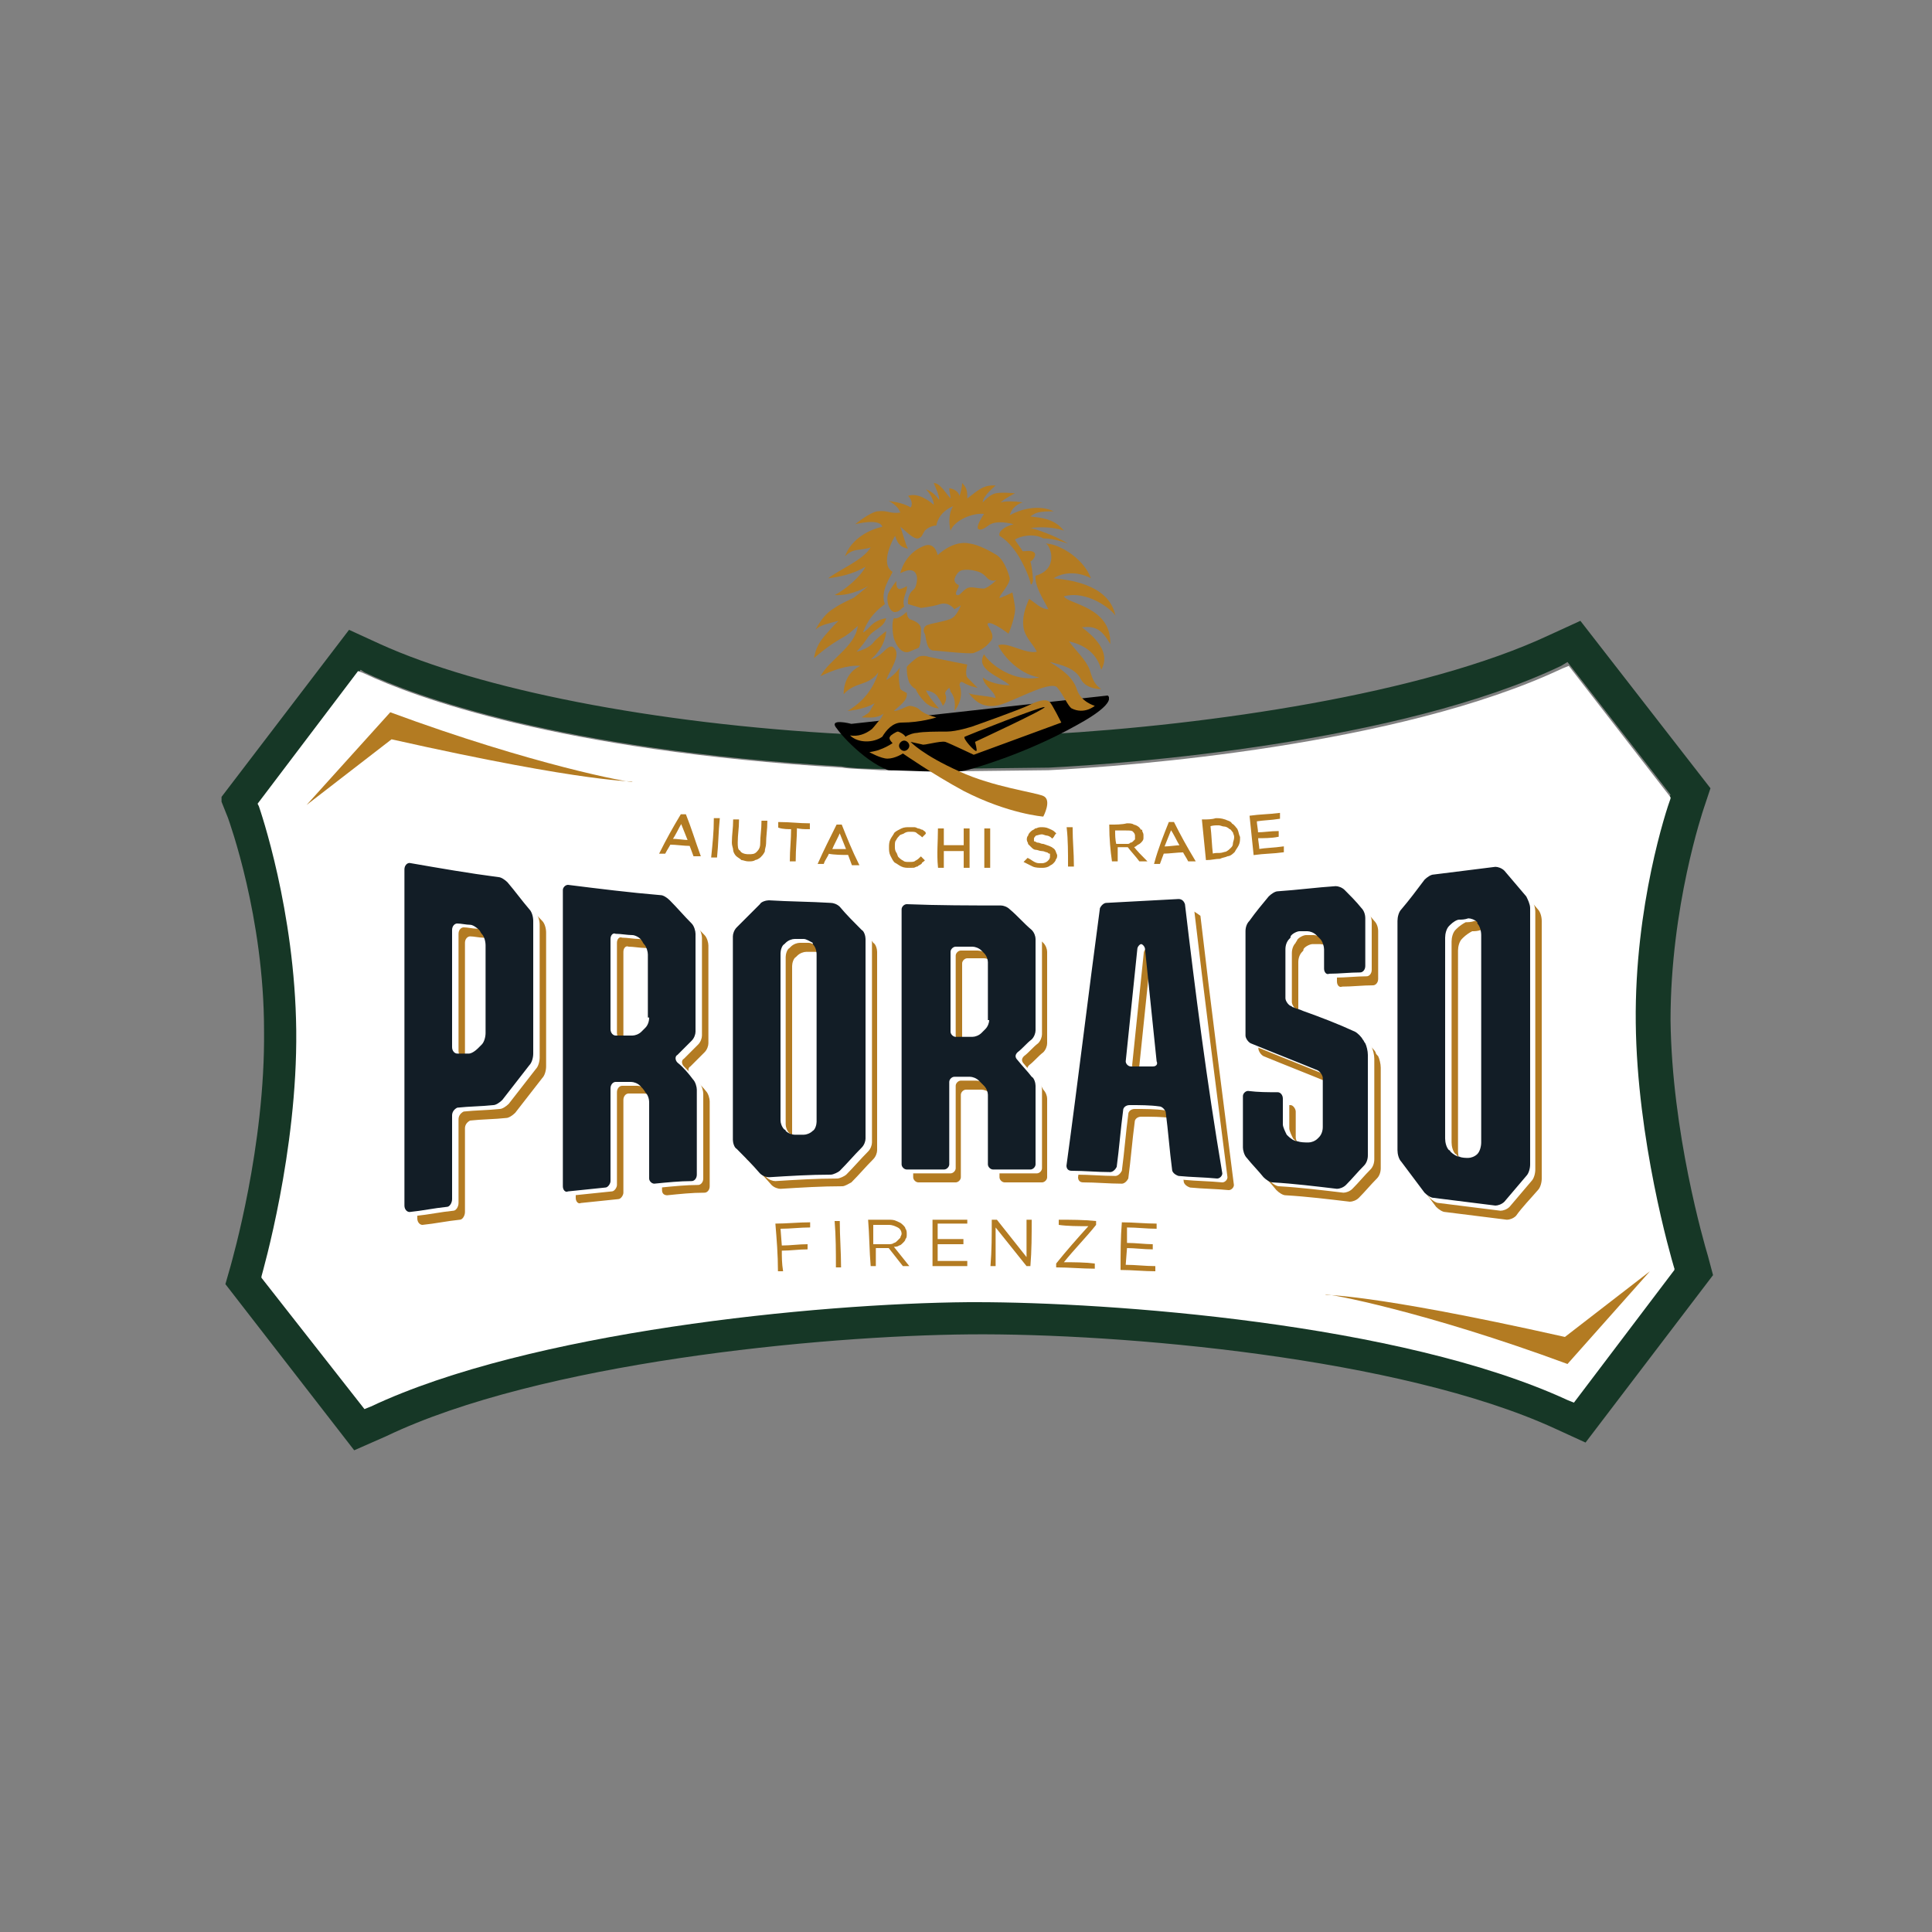 <?xml version="1.0" encoding="utf-8"?>
<!-- Generator: Adobe Illustrator 21.0.0, SVG Export Plug-In . SVG Version: 6.00 Build 0)  -->
<svg version="1.1" id="Livello_1" xmlns="http://www.w3.org/2000/svg" xmlns:xlink="http://www.w3.org/1999/xlink" x="0px" y="0px"
	 viewBox="0 0 150 150" style="enable-background:new 0 0 150 150;" xml:space="preserve">
<rect x="0" y="0" width="150" height="150" fill="#808080" stroke="none"/>
<style type="text/css">
	.st0{clip-path:url(#SVGID_2_);fill:#163726;}
	.st1{clip-path:url(#SVGID_4_);}
	.st2{fill:#FFFFFF;}
	.st3{fill:#B37B22;}
	.st4{fill:#121D26;}
	.st5{fill:none;stroke:#B37B22;stroke-width:0.156;stroke-miterlimit:10;}
</style>
<g>
	<g>
		<defs>
			<rect id="SVGID_1_" x="17.2" y="48.2" width="115.8" height="64.4"/>
		</defs>
		<clipPath id="SVGID_2_">
			<use xlink:href="#SVGID_1_"  style="overflow:visible;"/>
		</clipPath>
		<path class="st0" d="M27.5,112.6L17.5,99.7l0.4-1.4c0.1-0.4,2.7-9.3,2.6-18.3c0-8.8-2.7-16.2-2.8-16.5l-0.6-1.5l10-13.1l2.4,1.1
			c7.7,3.5,21.2,6.2,36.2,7l0.7,0l0,0c1.5,0.1,5.6,0.1,6.4,0.1l8.6-0.1c12.4-0.7,29.1-3.1,38.9-7.7l2.4-1.1l10.1,13l-0.5,1.5
			c-0.1,0.3-2.6,7.7-2.6,16.5c0.1,8.7,2.6,17.3,2.9,18.3L133,99l-9.9,13l-2.4-1.1c-12-5.5-33.7-7.4-45.4-7.3
			c-11.7,0.1-33.4,2.2-45.3,7.9L27.5,112.6z M20.3,99.2l8,10.2l0.5-0.3c12.3-5.8,34.5-8.1,46.4-8.1c0.2,0,0.4,0,0.6,0
			c12.1,0,33.7,2,45.9,7.6l0.5,0.2l7.8-10.3l-0.1-0.2c-0.3-1-2.9-9.9-3-19c-0.1-9.1,2.4-16.6,2.7-17.4l0.1-0.2l-8-10.3l-0.5,0.3
			c-12.6,6-33.7,7.6-39.8,7.9l-0.1,0l-8.6,0.1c-0.5,0-2.3,0-4,0c-1.9,0-2.9-0.1-3.4-0.2c-22-1.3-33.2-5.5-37-7.3L28,52l-7.9,10.4
			l0.1,0.2c0.1,0.3,2.9,8.1,2.9,17.4c0.1,9.2-2.4,18.1-2.7,19.1L20.3,99.2z"/>
	</g>
	<g>
		<defs>
			<rect id="SVGID_3_" x="64.8" y="54" width="21.3" height="6.2"/>
		</defs>
		<clipPath id="SVGID_4_">
			<use xlink:href="#SVGID_3_"  style="overflow:visible;"/>
		</clipPath>
		<path class="st1" d="M66.1,56.2c0,0-1.9-0.5-1.1,0.4c0.4,0.6,2.7,3.1,4.7,3.4c3.2,0.5,5.7-0.3,5.7-0.3s4.1-1.1,8.2-3.4
			C86.9,54.5,86,54,86,54L66.1,56.2z"/>
	</g>
	<path class="st2" d="M20.3,99.2l0-0.1c0.1-0.4,2.8-9.7,2.7-19.1c-0.1-9.3-2.8-17.1-2.9-17.4L20,62.4l7.8-10.3l0.5,0.2
		c3.8,1.8,15.1,6,37.1,7.3c0.6,0.1,1.5,0.1,3,0.2c1.5,0,3.2,0.1,4,0.1c0.1,0,0.2,0,0.3,0l8.7-0.1c6.2-0.3,27.2-1.9,39.9-7.9l0.5-0.2
		l7.9,10.2l0,0.1c-0.3,0.8-2.8,8.3-2.7,17.4c0.1,9.1,2.7,18.1,3,19.1l0,0.1l-7.8,10.3l-0.5-0.2c-13-6-35.7-7.6-45.9-7.6
		c-0.2,0-0.4,0-0.6,0c-11.9,0.1-34.1,2.3-46.4,8.1l-0.5,0.2L20.3,99.2z"/>
	<path class="st3" d="M74.8,53c0.5,0.3,1.1,0.4,1.1,0.4s-0.5-0.5-0.8-0.8c-0.2-0.3,0-1,0-1s-2.5-0.5-3-0.6c-0.2-0.1-0.6-0.1-0.8,0
		c-0.2,0.1-0.9,0.7-0.9,0.8c0,0.2,0,0.7,0.2,1.2c0.1,0.2,0.3,0.4,0.5,0.5c0.1,0.3,0.4,0.7,0.7,1c0.5,0.5,1.1,0.5,1.1,0.5
		s-0.9-1-1-1.4c0.7,0.1,0.9,0.5,0.9,0.5c0.3,0.4,0.4,0.7,0.4,0.7s0.4-0.4,0.2-0.9c-0.1-0.2,0.3-0.5,0.3-0.5c0,0,0.1,0.2,0.1,0.3
		c0.5,0.6,0.3,1.5,0.3,1.5s0.8-0.9,0.4-2C74.5,53.2,74.5,52.8,74.8,53"/>
	<path class="st3" d="M69,46c-0.3,0.6,0.1,1.7,0.6,1.5c0.2,0,0.4-0.3,0.6-0.4c-0.2-0.7,0.3-1.2,0.2-1.6c0,0-0.1,0.1-0.4,0.2
		c-0.5,0.2-0.4-0.6-0.4-0.6S69.2,45.6,69,46"/>
	<path class="st3" d="M70.6,50.6c0.2-0.1,0.5-0.2,0.7-0.3c0.2-0.1,0.2-1.1,0.2-1.3c0-0.2,0.1-0.6-0.8-0.9c-0.3-0.1-0.3-0.6-0.3-0.6
		s-0.6,0.6-1,0.5c-0.2,0.3-0.1,1.5,0.1,1.8C69.6,50.1,70,50.8,70.6,50.6"/>
	<path class="st3" d="M78.3,49.2c0,0,0.6-1.4,0.5-2.1c-0.1-0.7-0.2-1.1-0.2-1.1s-1,0.5-1,0.4c0-0.2,0.8-1,0.8-1.5c0,0-0.3-1.3-1-1.8
		c-0.5-0.3-1.4-0.8-2.1-0.9c-1.3-0.3-2.5,0.9-2.5,0.9s-0.2-1.1-1.1-0.7c-1.5,0.6-1.8,2.1-1.8,2.1s0.2-0.1,0.5-0.2
		c0.8-0.2,0.8,0.6,0.8,0.6s0,0.7-0.3,0.9c-0.5,0.4-0.4,1.1-0.4,1.1l1,0.3c0,0,0.9-0.1,1.5-0.3c0.7-0.2,1.1,0.4,1.1,0.4l0.5-0.3
		c0,0-0.3,0.8-0.7,1c-0.3,0.2-1.6,0.4-1.8,0.5c-0.5,0.1-0.4,0.6-0.3,0.7c0.1,0.2,0.1,1.2,0.6,1.3c0.2,0,2.8,0.3,3.2,0.2
		c0.5-0.2,0.9-0.4,1.3-0.9c0.5-0.5-0.4-1.3-0.2-1.4C77,48.2,78.3,49.2,78.3,49.2 M76.4,45.7c-0.4,0-0.7-0.1-1-0.1
		c-0.6,0-0.8,0.7-1.1,0.6c-0.3-0.1,0.3-0.7,0.1-0.8c-0.3-0.1-0.3-0.4-0.3-0.4s0.1-0.5,0.5-0.7c0.3-0.1,0.8-0.1,1.4,0.1
		c0.5,0.2,0.6,0.5,0.8,0.6c0.4,0.2,0.6,0,0.6,0S76.8,45.6,76.4,45.7"/>
	<path class="st3" d="M81.8,44.9c1.1-0.7,2.4-0.3,2.9,0c-0.4-1.1-1.5-2-2.4-2.4c-0.6-0.3-1.1-0.3-1.1-0.3c0.4,0.2,1,2-0.8,2.5
		c-0.1,0.8,0.7,2,1,2.6c-0.6,0-1-0.5-1.5-0.8c-0.3,0.7-0.6,1.5-0.4,2.4c0.2,0.7,0.7,1.1,1,1.7c-0.9,0.2-2.3-0.8-3-0.5
		c0.2,0.5,1.4,2.2,3.2,2.5c-2,0.4-3.8-1-4.3-1.8c-0.7,1.2,1.2,1.7,2,2.4c-0.7,0-1.6-0.2-2.1-0.6c0.1,0.7,0.9,1,1,1.6
		c-0.7-0.2-1.8-0.2-2.1-0.4c0.6,0.8,1.2,1.1,2.1,1c1-0.1,4.3-2.1,4.8-1.4c0.5,0.6,0.8,1.4,1.1,1.6c1,0.5,1.8-0.2,1.8-0.2
		s-1.1-0.3-1.4-1.3c-0.3-0.9-1.1-1.5-2.1-2.1c0.9,0.2,2,0.5,2.4,1.3c0.3,0.6,1,0.8,1.6,0.8c-0.6-0.4-0.7-0.9-0.9-1.5
		c-0.3-0.8-1.1-1.5-1.6-2.2c0.9,0.2,2.1,0.7,2.5,2.2c0.8-1.4-0.6-2.6-1.5-3.3c1-0.1,1.5,0.1,2.2,1.3c0.1-2.9-3.3-3.1-3.6-3.7
		c1.8-0.5,3.7,1,4,1.5C86.1,45.3,82.8,45,81.8,44.9"/>
	<path class="st3" d="M73.4,57.6c0.3,0.1,2.2,1,2.2,1l6.8-2.5c0,0-0.7-1.4-0.9-1.6c-0.2-0.2-0.7-0.2-1.5,0.2
		c-0.8,0.4-4.5,1.7-4.5,1.7s-1.2,0.4-2,0.4c-0.8,0-1.8,0-2.3,0.1c-0.2,0-0.6,0.1-0.9,0.3c-0.1-0.2-0.5-0.4-0.6-0.4
		c-0.1,0-0.6,0.3-0.6,0.4c-0.1,0.1,0,0.3,0.2,0.5c-0.3,0.2-0.7,0.4-1,0.5c-0.2,0.1-0.8,0.2-0.8,0.2s0.9,0.5,1.4,0.5
		c0.6,0,1.2-0.4,1.2-0.4s2.3,1.6,4.7,2.9c3.5,1.8,6.2,2,6.2,2s0.7-1.3,0-1.6c-0.7-0.3-3.9-0.7-6.5-1.9c-2.9-1.3-3.8-2.3-3.8-2.3
		l0.9,0.2C71.7,57.9,73,57.5,73.4,57.6 M74.9,57.2c0.2-0.1,6-2.4,6.2-2.3c0.2,0.1-5.4,2.7-5.4,2.7s0.2,0.7,0.1,0.7
		C75.7,58.4,74.7,57.3,74.9,57.2 M70.2,58.3c-0.2,0-0.4-0.2-0.4-0.4c0-0.2,0.2-0.4,0.4-0.4c0.2,0,0.4,0.2,0.4,0.4
		C70.6,58.1,70.4,58.3,70.2,58.3"/>
	<path class="st3" d="M70,56.1c1.5,0,2.7-0.4,2.7-0.4s-0.9-0.2-1.3-0.6c-0.2-0.2-0.6-0.3-0.8-0.3c-0.4,0.1-0.8,0.4-1.2,0.4
		c0.4-0.4,1.1-0.8,1-1.4c-0.2-0.1-0.4-0.2-0.5-0.3h0c-0.1-0.4-0.2-1.3,0-1.7c-0.3,0.4-0.7,0.8-1.1,1c0.2-0.6,1.1-1.8,0.7-2.4
		c-0.5-0.7-0.9,0.6-1.9,0.8c1.2-1,1.2-2.2,1.2-2.2s-0.8,0.6-1,0.9c-0.4,0.5-1.3,0.7-1.3,0.7s0.4-0.4,0.8-1c0.5-0.8,1.3-0.8,1.5-1.6
		c-1.2,0.2-1.3,0.9-1.8,1.1c0.5-1.3,1.2-1.8,1.7-2.2c-0.4-1,0.5-2.2,0.6-2.5c-1-0.6,0-2.5,0.2-2.8c0.2,0.7,0.5,0.9,1,1
		c-0.2-0.3-0.5-1.5-0.6-1.7c0.3,0.2,1,1,1.4,0.9c0.3-0.1,0.3-0.3,0.5-0.6c0.4-0.4,0.9-0.4,0.9-0.4s0.1-1,1.3-1.5
		c-0.4,0.6-0.3,1.5-0.2,1.9c0.3-0.8,1.7-1.4,2.6-1.3c-0.2,0.3-0.7,1.1-0.4,1.2c0.3,0.1,0.7-0.3,0.9-0.4c0.4-0.2,1-0.2,1.8,0
		c-0.8,0.2-1.2,0.6-1.1,0.9c0.5,0.3,1,0.8,1.5,1.6c0.3,0.5,0.7,1.3,0.9,2c0,0.2,0.1,0.3,0.2-0.1c0-0.4-0.1-1.2-0.2-1.5
		c0.2-0.1,0.5-0.5,0.3-0.7c-0.2-0.2-0.7-0.1-0.9-0.1c-0.1-0.2-0.5-0.7-0.6-0.9c0.4-0.3,1.5-0.5,2.2-0.1c0.8,0,1.6,0.3,1.9,0.4
		C82,41.6,80.2,41,80,41c0.7-0.1,1.8-0.1,2.6,0.2c-0.8-1-1.9-1-2.6-1.1c0.4-0.3,0.6-0.4,1.8-0.4c-0.8-0.4-2.1-0.4-3.4,0.3
		c0.1-0.4,0.4-0.8,1-1c-0.7-0.1-1.3-0.1-1.7,0c0.3-0.3,1.1-0.7,1.1-0.7s-1-0.1-1.5,0c-0.4,0.1-0.7,0.4-1,0.7c0-0.5,1-1.3,1-1.3
		c-1-0.1-1.5,0.5-2.2,1c0-0.5,0-0.8-0.4-1.2c0,0.3-0.1,0.7-0.2,1c-0.1-0.3-0.3-0.5-0.8-0.6c0,0.3,0.1,0.5,0.1,0.8
		c-0.3-0.3-0.8-1.2-1.3-1.2c0.1,0.3,0.5,1.1,0.4,1.3c-0.2-0.3-0.6-0.7-1-0.8c0.3,0.3,0.6,0.8,0.6,1.2c-0.2-0.2-1.2-1-2-0.7
		c0.4,0.4,0.3,0.8,0.2,0.9C70.1,39,69,38.9,69,38.9s0.7,0.3,0.9,0.9c-0.9,0.1-0.9-0.2-1.8-0.1c-0.6,0.1-1.7,1-1.7,1s1.9-0.5,2.1,0.2
		c0,0-2.2,0.4-2.9,2.3c0.7-0.7,1.1-0.4,2-0.7c-0.6,1-2.4,1.7-3.3,2.4c0.8-0.1,1.9-0.3,2.9-0.9c-0.4,0.8-1.6,1.8-2.4,2.2
		c1.3,0.1,2.6-0.7,2.6-0.7s-0.7,0.6-1.1,0.9c-0.2,0.1-1.1,0.5-1.5,0.8c-0.7,0.4-1.1,1-1.5,1.7c0.4-0.4,1.1-0.5,1.8-0.7
		c-0.1,0.1-0.2,0.2-0.3,0.3c-0.8,0.9-1.4,1.4-1.6,2.6c0.8-0.7,1.5-1.2,2.4-1.7c0.6-0.4,0.5-0.4,1-0.8c-0.2,1.6-2.2,2.6-2.9,3.9
		c0.8-0.4,2.1-0.9,3.1-0.8c-0.9,0.4-1.3,1.3-1.3,2.2c0.9-1,1.9-0.6,2.7-1.7c-0.4,1.3-1.2,2.3-2.4,3c0.9-0.1,1.6-0.3,2.1-0.6
		c-0.1,0.2-0.2,0.3-0.3,0.5c-0.1,0.2-0.2,0.3-0.4,0.4c-0.1,0.1-0.2,0.1-0.3,0.2c0.6,0,1.2,0.1,1.7-0.3c-0.1,0.2-0.2,0.4-0.3,0.5
		c-0.2,0.2-0.4,0.5-0.6,0.7c-0.5,0.4-1.1,0.6-1.7,0.5c0.6,0.6,1.8,0.6,2.5,0.1C68.8,56.7,69.3,56.1,70,56.1"/>
	<path class="st3" d="M23.8,62.5C23.8,62.5,23.9,62.5,23.8,62.5l6.6-5.1c15.6,3.5,18.8,3.2,18.7,3.3c-0.1,0.1-7.7-1.3-18.8-5.4
		L23.8,62.5z"/>
	<path class="st3" d="M40.4,69.5c-0.2-0.2-0.5-0.4-0.7-0.4c-2.3-0.3-4.6-0.7-6.9-1.1c-0.2,0-0.4,0.2-0.4,0.5v26.1
		c0,0.3,0.2,0.5,0.4,0.5c1-0.1,1.9-0.3,2.9-0.4c0.2,0,0.4-0.3,0.4-0.6v-6.5c0-0.3,0.2-0.5,0.4-0.6c0.9-0.1,1.9-0.1,2.8-0.2
		c0.2,0,0.5-0.2,0.7-0.4c0.7-0.9,1.4-1.8,2.1-2.7c0.2-0.2,0.3-0.6,0.3-0.9V72.4c0-0.3-0.1-0.7-0.3-0.9
		C41.5,70.9,40.9,70.2,40.4,69.5 M38.7,81.2c0,0.3-0.1,0.7-0.3,0.9c-0.1,0.1-0.2,0.2-0.3,0.3c-0.2,0.2-0.5,0.4-0.7,0.4
		c-0.3,0-0.6,0-0.9,0c-0.2,0-0.4-0.2-0.4-0.5v-9.1c0-0.3,0.2-0.5,0.4-0.5c0.3,0,0.7,0.1,1,0.1c0.2,0,0.5,0.2,0.7,0.4
		c0.1,0.1,0.1,0.2,0.2,0.3c0.2,0.2,0.3,0.6,0.3,0.9V81.2z M79.9,83.3c-0.2-0.2-0.2-0.4,0-0.6c0.4-0.3,0.7-0.7,1.1-1
		c0.2-0.2,0.3-0.5,0.3-0.7v-7.1c0-0.2-0.1-0.5-0.3-0.7c-0.6-0.5-1.1-1.1-1.7-1.6c-0.2-0.2-0.5-0.3-0.7-0.3c-2.4,0-4.8,0-7.3-0.1
		c-0.2,0-0.4,0.2-0.4,0.4v19.8c0,0.2,0.2,0.4,0.4,0.4c1,0,1.9,0,2.9,0c0.2,0,0.4-0.2,0.4-0.4V85c0-0.2,0.2-0.4,0.4-0.4h1.2
		c0.2,0,0.5,0.1,0.7,0.3c0.1,0.1,0.3,0.3,0.4,0.4c0.2,0.2,0.3,0.5,0.3,0.7v5.4c0,0.2,0.2,0.4,0.4,0.4c1,0,2,0,2.9,0
		c0.2,0,0.4-0.2,0.4-0.4v-6.1c0-0.2-0.1-0.5-0.3-0.7C80.8,84.2,80.4,83.7,79.9,83.3 M77.7,80.1c0,0.2-0.1,0.5-0.3,0.7
		c-0.1,0.1-0.2,0.2-0.3,0.3c-0.2,0.2-0.5,0.3-0.7,0.3h-1.3c-0.2,0-0.4-0.2-0.4-0.4v-6.2c0-0.2,0.2-0.4,0.4-0.4c0.4,0,0.9,0,1.3,0
		c0.2,0,0.5,0.1,0.7,0.3c0.1,0.1,0.1,0.1,0.2,0.2c0.2,0.2,0.3,0.5,0.3,0.7V80.1z M66.2,71.4C66,71.2,65.7,71,65.4,71
		c-1.6-0.1-3.2-0.1-4.8-0.2c-0.2,0-0.6,0.1-0.7,0.3c-0.6,0.6-1.2,1.2-1.8,1.8c-0.2,0.2-0.3,0.5-0.3,0.7v15.8c0,0.2,0.1,0.6,0.3,0.7
		c0.6,0.6,1.2,1.2,1.8,1.9c0.2,0.2,0.5,0.3,0.7,0.3c1.6-0.1,3.2-0.2,4.8-0.2c0.2,0,0.5-0.2,0.7-0.3c0.6-0.6,1.1-1.2,1.7-1.8
		c0.2-0.2,0.3-0.5,0.3-0.7V73.9c0-0.2-0.1-0.6-0.3-0.7C67.3,72.5,66.7,72,66.2,71.4 M64.3,88.1c0,0.2-0.1,0.6-0.3,0.7c0,0,0,0,0,0
		c-0.2,0.2-0.5,0.3-0.7,0.3c-0.2,0-0.5,0-0.7,0c-0.2,0-0.5-0.1-0.7-0.3c0,0,0-0.1-0.1-0.1c-0.2-0.2-0.3-0.5-0.3-0.7V75
		c0-0.2,0.1-0.6,0.3-0.7c0,0,0.1-0.1,0.1-0.1c0.2-0.2,0.5-0.3,0.7-0.3c0.2,0,0.4,0,0.7,0c0.2,0,0.5,0.2,0.7,0.3c0,0,0,0,0,0.1
		c0.2,0.2,0.3,0.5,0.3,0.8V88.1z M119.4,70.6c-0.6-0.7-1.1-1.3-1.7-2c-0.2-0.2-0.5-0.3-0.7-0.3c-1.6,0.2-3.2,0.4-4.8,0.6
		c-0.2,0-0.5,0.2-0.7,0.4c-0.6,0.8-1.2,1.6-1.8,2.4c-0.2,0.2-0.3,0.6-0.3,0.9v17.8c0,0.3,0.1,0.7,0.3,0.9c0.6,0.8,1.2,1.6,1.8,2.4
		c0.2,0.2,0.5,0.4,0.7,0.4c1.6,0.2,3.2,0.4,4.8,0.6c0.2,0,0.5-0.1,0.7-0.3c0.5-0.7,1.1-1.3,1.7-2c0.2-0.2,0.3-0.6,0.3-0.9V71.5
		C119.7,71.2,119.6,70.8,119.4,70.6 M116,89.7c0,0.3-0.1,0.7-0.3,0.9c0,0,0,0,0,0c-0.2,0.2-0.5,0.3-0.7,0.3c-0.2,0-0.5,0-0.7-0.1
		c-0.2,0-0.5-0.2-0.7-0.4c0,0,0-0.1-0.1-0.1c-0.2-0.2-0.3-0.6-0.3-0.9V73.8c0-0.3,0.1-0.7,0.3-0.9c0,0,0.1-0.1,0.1-0.1
		c0.2-0.2,0.5-0.4,0.7-0.5c0.2,0,0.4,0,0.7-0.1c0.2,0,0.5,0.1,0.7,0.3c0,0,0,0,0,0.1c0.2,0.2,0.3,0.6,0.3,0.9V89.7z M92.4,70.7
		c-1.9,0.1-3.7,0.2-5.6,0.3c-0.2,0-0.4,0.2-0.5,0.4c-0.9,6.7-1.7,13.4-2.6,20c0,0.2,0.1,0.4,0.4,0.4c1,0,2,0.1,3,0.1
		c0.2,0,0.4-0.2,0.5-0.4c0.2-1.5,0.3-2.9,0.5-4.4c0-0.2,0.2-0.4,0.5-0.4c0.8,0,1.6,0,2.3,0.1c0.2,0,0.4,0.2,0.5,0.4
		c0.2,1.5,0.3,3,0.5,4.5c0,0.2,0.2,0.4,0.5,0.5c1,0.1,2,0.1,3,0.2c0.2,0,0.4-0.2,0.4-0.4c-0.9-7.1-1.8-14-2.6-20.9
		C92.9,70.9,92.7,70.7,92.4,70.7 M90.5,83.7c-0.6,0-1.1,0-1.7,0c-0.2,0-0.4-0.2-0.4-0.4c0.3-2.9,0.6-5.8,0.9-8.7
		c0-0.2,0.2-0.4,0.3-0.4c0.1,0,0.3,0.2,0.3,0.4c0.3,2.9,0.6,5.8,0.9,8.7C90.9,83.6,90.7,83.7,90.5,83.7 M106.8,81.7
		c-0.1-0.2-0.4-0.5-0.6-0.6c-1.3-0.6-2.6-1.1-4-1.6c-0.2-0.1-0.6-0.2-0.8-0.3c-0.1,0-0.1-0.1-0.2-0.1c-0.2-0.1-0.4-0.4-0.4-0.6v-3.8
		c0-0.3,0.1-0.6,0.3-0.8c0.1-0.1,0.1-0.1,0.1-0.2c0.1-0.2,0.5-0.4,0.7-0.4c0.2,0,0.4,0,0.6,0c0.2,0,0.5,0.1,0.7,0.3
		c0.1,0.1,0.2,0.2,0.3,0.3c0.2,0.2,0.3,0.6,0.3,0.8v1.5c0,0.3,0.2,0.5,0.4,0.4c0.8,0,1.6-0.1,2.4-0.1c0.2,0,0.4-0.2,0.4-0.5v-3.7
		c0-0.3-0.1-0.6-0.3-0.8c-0.4-0.5-0.9-1-1.3-1.4c-0.2-0.2-0.5-0.3-0.7-0.3c-1.5,0.1-3,0.3-4.5,0.4c-0.2,0-0.5,0.2-0.7,0.4
		c-0.5,0.6-1,1.2-1.5,1.9c-0.2,0.2-0.3,0.5-0.3,0.8v8.1c0,0.2,0.2,0.5,0.4,0.6c1.7,0.7,3.5,1.4,5.2,2.1c0.2,0.1,0.4,0.4,0.4,0.6v3.8
		c0,0.3-0.1,0.6-0.3,0.8c0,0-0.1,0.1-0.1,0.1c-0.2,0.2-0.5,0.3-0.7,0.3c-0.3,0-0.6,0-0.9-0.1c-0.2,0-0.5-0.2-0.7-0.4
		c0,0-0.1-0.1-0.1-0.1c-0.1-0.2-0.3-0.6-0.3-0.8v-2c0-0.2-0.2-0.5-0.4-0.5c-0.8,0-1.5,0-2.3-0.1c-0.2,0-0.4,0.2-0.4,0.4v4
		c0,0.2,0.1,0.6,0.3,0.8c0.4,0.5,0.9,1,1.3,1.5c0.2,0.2,0.5,0.4,0.7,0.4c1.7,0.1,3.3,0.3,5,0.5c0.2,0,0.5-0.1,0.7-0.3
		c0.5-0.5,0.9-1,1.4-1.5c0.2-0.2,0.3-0.5,0.3-0.8v-7.8c0-0.3-0.1-0.7-0.2-0.9C106.9,81.9,106.8,81.8,106.8,81.7 M53.6,83.4
		c-0.2-0.2-0.2-0.5,0-0.6c0.4-0.4,0.7-0.7,1.1-1.1c0.2-0.2,0.3-0.5,0.3-0.7v-7.6c0-0.2-0.1-0.6-0.3-0.8c-0.6-0.6-1.1-1.2-1.7-1.8
		c-0.2-0.2-0.5-0.4-0.7-0.4c-2.4-0.2-4.8-0.5-7.2-0.8c-0.2,0-0.4,0.2-0.4,0.4v23c0,0.3,0.2,0.5,0.4,0.4c1-0.1,1.9-0.2,2.9-0.3
		c0.2,0,0.4-0.3,0.4-0.5v-7.2c0-0.3,0.2-0.5,0.4-0.5c0.4,0,0.8,0,1.2,0c0.2,0,0.5,0.1,0.7,0.3c0.1,0.2,0.3,0.3,0.4,0.5
		c0.2,0.2,0.3,0.5,0.3,0.8v5.9c0,0.3,0.2,0.4,0.4,0.4c1-0.1,1.9-0.2,2.9-0.2c0.2,0,0.4-0.2,0.4-0.5v-6.6c0-0.2-0.1-0.6-0.3-0.8
		C54.5,84.3,54,83.9,53.6,83.4 M51.4,80c0,0.3-0.1,0.6-0.3,0.8c-0.1,0.1-0.2,0.2-0.3,0.3c-0.2,0.2-0.5,0.3-0.7,0.3
		c-0.4,0-0.8,0-1.3,0c-0.2,0-0.4-0.2-0.4-0.5v-7c0-0.3,0.2-0.5,0.4-0.4c0.4,0,0.9,0.1,1.3,0.1c0.2,0,0.6,0.2,0.7,0.4
		c0.1,0.1,0.1,0.2,0.2,0.3c0.2,0.2,0.3,0.6,0.3,0.8V80z"/>
	<path class="st2" d="M39.9,68.8c-0.2-0.2-0.5-0.4-0.7-0.4c-2.3-0.3-4.6-0.7-6.9-1.1c-0.2,0-0.4,0.2-0.4,0.5v26.1
		c0,0.3,0.2,0.5,0.4,0.5c1-0.1,1.9-0.3,2.9-0.4c0.2,0,0.4-0.3,0.4-0.6v-6.5c0-0.3,0.2-0.5,0.4-0.6c0.9-0.1,1.9-0.1,2.8-0.2
		c0.2,0,0.5-0.2,0.7-0.4c0.7-0.9,1.4-1.8,2.1-2.7c0.2-0.2,0.3-0.6,0.3-0.9V71.8c0-0.3-0.1-0.7-0.3-0.9C41,70.2,40.4,69.5,39.9,68.8
		 M38.2,80.5c0,0.3-0.1,0.7-0.3,0.9c-0.1,0.1-0.2,0.2-0.3,0.3c-0.2,0.2-0.5,0.4-0.7,0.4c-0.3,0-0.6,0-0.9,0c-0.2,0-0.4-0.2-0.4-0.5
		v-9.1c0-0.3,0.2-0.5,0.4-0.5c0.3,0,0.7,0.1,1,0.1c0.2,0,0.5,0.2,0.7,0.4c0.1,0.1,0.1,0.2,0.2,0.3c0.2,0.2,0.3,0.6,0.3,0.9V80.5z
		 M79.5,82.6c-0.2-0.2-0.2-0.4,0-0.6c0.4-0.3,0.7-0.7,1.1-1c0.2-0.2,0.3-0.5,0.3-0.7v-7.1c0-0.2-0.1-0.5-0.3-0.7
		c-0.6-0.5-1.1-1.1-1.7-1.6c-0.2-0.2-0.5-0.3-0.7-0.3c-2.4,0-4.8,0-7.3-0.1c-0.2,0-0.4,0.2-0.4,0.4v19.8c0,0.2,0.2,0.4,0.4,0.4
		c1,0,1.9,0,2.9,0c0.2,0,0.4-0.2,0.4-0.4v-6.4c0-0.2,0.2-0.4,0.4-0.4h1.2c0.2,0,0.5,0.1,0.7,0.3c0.1,0.1,0.3,0.3,0.4,0.4
		c0.2,0.2,0.3,0.5,0.3,0.7v5.4c0,0.2,0.2,0.4,0.4,0.4c1,0,2,0,2.9,0c0.2,0,0.4-0.2,0.4-0.4v-6.1c0-0.2-0.1-0.6-0.3-0.7
		C80.3,83.5,79.9,83.1,79.5,82.6 M77.2,79.5c0,0.2-0.1,0.5-0.3,0.7c-0.1,0.1-0.2,0.2-0.3,0.3c-0.2,0.2-0.5,0.3-0.7,0.3h-1.3
		c-0.2,0-0.4-0.2-0.4-0.4v-6.2c0-0.2,0.2-0.4,0.4-0.4c0.4,0,0.9,0,1.3,0c0.2,0,0.6,0.1,0.7,0.3c0.1,0.1,0.1,0.1,0.2,0.2
		c0.2,0.2,0.3,0.5,0.3,0.7V79.5z M65.7,70.7c-0.2-0.2-0.5-0.3-0.7-0.3c-1.6-0.1-3.2-0.1-4.8-0.2c-0.2,0-0.6,0.1-0.7,0.3
		c-0.6,0.6-1.2,1.2-1.8,1.8c-0.2,0.2-0.3,0.5-0.3,0.7v15.8c0,0.2,0.1,0.6,0.3,0.7c0.6,0.6,1.2,1.2,1.8,1.9c0.2,0.2,0.5,0.3,0.7,0.3
		c1.6-0.1,3.2-0.2,4.8-0.2c0.2,0,0.6-0.2,0.7-0.3c0.6-0.6,1.1-1.2,1.7-1.8c0.2-0.2,0.3-0.5,0.3-0.7V73.2c0-0.2-0.1-0.6-0.3-0.7
		C66.8,71.9,66.2,71.3,65.7,70.7 M63.8,87.4c0,0.2-0.1,0.6-0.3,0.7c0,0,0,0,0,0c-0.2,0.2-0.5,0.3-0.7,0.3c-0.2,0-0.5,0-0.7,0
		c-0.2,0-0.5-0.1-0.7-0.3c0,0,0-0.1-0.1-0.1c-0.2-0.2-0.3-0.5-0.3-0.7v-13c0-0.2,0.1-0.6,0.3-0.7c0,0,0.1-0.1,0.1-0.1
		c0.2-0.2,0.5-0.3,0.7-0.3c0.2,0,0.5,0,0.7,0c0.2,0,0.5,0.2,0.7,0.3c0,0,0,0,0,0.1c0.2,0.2,0.3,0.5,0.3,0.8V87.4z M118.9,69.9
		c-0.5-0.7-1.1-1.3-1.7-2c-0.2-0.2-0.5-0.3-0.7-0.3c-1.6,0.2-3.2,0.4-4.8,0.6c-0.2,0-0.5,0.2-0.7,0.4c-0.6,0.8-1.2,1.6-1.8,2.4
		c-0.2,0.2-0.3,0.6-0.3,0.9v17.8c0,0.3,0.1,0.7,0.3,0.9c0.6,0.8,1.2,1.6,1.8,2.4c0.2,0.2,0.5,0.4,0.7,0.4c1.6,0.2,3.2,0.4,4.8,0.6
		c0.2,0,0.5-0.1,0.7-0.3c0.6-0.7,1.1-1.3,1.7-2c0.2-0.2,0.3-0.6,0.3-0.9V70.8C119.2,70.5,119.1,70.1,118.9,69.9 M115.5,89
		c0,0.3-0.1,0.7-0.3,0.9c0,0,0,0,0,0c-0.2,0.2-0.5,0.3-0.7,0.3c-0.2,0-0.5,0-0.7-0.1c-0.2,0-0.5-0.2-0.7-0.4c0,0,0-0.1-0.1-0.1
		c-0.2-0.2-0.3-0.6-0.3-0.9V73.1c0-0.3,0.1-0.7,0.3-0.9c0,0,0.1-0.1,0.1-0.1c0.2-0.2,0.5-0.4,0.7-0.5c0.2,0,0.4,0,0.7-0.1
		c0.2,0,0.5,0.1,0.7,0.3c0,0,0,0,0,0.1c0.2,0.2,0.3,0.6,0.3,0.9V89z M91.9,70.1c-1.9,0.1-3.7,0.2-5.6,0.3c-0.2,0-0.4,0.2-0.5,0.4
		c-0.9,6.7-1.7,13.4-2.6,20c0,0.2,0.1,0.4,0.4,0.4c1,0,2,0.1,3,0.1c0.2,0,0.4-0.2,0.5-0.4c0.2-1.5,0.3-2.9,0.5-4.4
		c0-0.2,0.2-0.4,0.5-0.4c0.8,0,1.6,0,2.3,0.1c0.2,0,0.4,0.2,0.5,0.4c0.2,1.5,0.3,3,0.5,4.5c0,0.2,0.2,0.4,0.5,0.5c1,0.1,2,0.1,3,0.2
		c0.2,0,0.4-0.2,0.4-0.4c-0.9-7.1-1.8-14-2.6-20.9C92.4,70.2,92.2,70,91.9,70.1 M90,83.1c-0.6,0-1.1,0-1.7,0c-0.2,0-0.4-0.2-0.4-0.4
		c0.3-2.9,0.6-5.8,0.9-8.7c0-0.2,0.2-0.4,0.3-0.4c0.1,0,0.3,0.2,0.3,0.4c0.3,2.9,0.6,5.8,0.9,8.7C90.4,82.9,90.2,83.1,90,83.1
		 M106.3,81c-0.1-0.2-0.4-0.5-0.6-0.6c-1.3-0.6-2.6-1.1-4-1.6c-0.2-0.1-0.6-0.2-0.8-0.3c-0.1,0-0.1-0.1-0.2-0.1
		c-0.2-0.1-0.4-0.4-0.4-0.6V74c0-0.3,0.1-0.6,0.3-0.8c0-0.1,0.1-0.1,0.1-0.2c0.1-0.2,0.5-0.4,0.7-0.4c0.2,0,0.4,0,0.6,0
		c0.2,0,0.5,0.1,0.7,0.3c0.1,0.1,0.2,0.2,0.3,0.3c0.2,0.2,0.3,0.6,0.3,0.8v1.5c0,0.3,0.2,0.5,0.4,0.4c0.8,0,1.6-0.1,2.4-0.1
		c0.2,0,0.4-0.2,0.4-0.5v-3.7c0-0.3-0.1-0.6-0.3-0.8c-0.4-0.5-0.9-1-1.3-1.4c-0.2-0.2-0.5-0.3-0.7-0.3c-1.5,0.1-3,0.3-4.5,0.4
		c-0.2,0-0.5,0.2-0.7,0.4c-0.5,0.6-1,1.2-1.5,1.9c-0.2,0.2-0.3,0.5-0.3,0.8v8.1c0,0.2,0.2,0.5,0.4,0.6c1.7,0.7,3.5,1.4,5.2,2.1
		c0.2,0.1,0.4,0.4,0.4,0.6v3.8c0,0.3-0.1,0.6-0.3,0.8c0,0-0.1,0.1-0.1,0.1c-0.2,0.2-0.5,0.3-0.7,0.3c-0.3,0-0.6,0-0.9-0.1
		c-0.2,0-0.5-0.2-0.7-0.4c0,0-0.1-0.1-0.1-0.1c-0.1-0.2-0.3-0.6-0.3-0.8v-2c0-0.2-0.2-0.5-0.4-0.5c-0.8,0-1.5,0-2.3-0.1
		c-0.2,0-0.4,0.2-0.4,0.4v4c0,0.2,0.1,0.6,0.3,0.8c0.4,0.5,0.9,1,1.3,1.5c0.2,0.2,0.5,0.4,0.7,0.4c1.7,0.1,3.3,0.3,5,0.5
		c0.2,0,0.5-0.1,0.7-0.3c0.5-0.5,0.9-1,1.4-1.5c0.2-0.2,0.3-0.5,0.3-0.8v-7.8c0-0.3-0.1-0.7-0.2-0.9C106.4,81.2,106.3,81.1,106.3,81
		 M53.1,82.8c-0.2-0.2-0.2-0.5,0-0.6c0.4-0.4,0.7-0.7,1.1-1.1c0.2-0.2,0.3-0.5,0.3-0.7v-7.6c0-0.2-0.1-0.6-0.3-0.8
		c-0.6-0.6-1.1-1.2-1.7-1.8c-0.2-0.2-0.5-0.4-0.7-0.4c-2.4-0.2-4.8-0.5-7.2-0.8c-0.2,0-0.4,0.2-0.4,0.4v23c0,0.3,0.2,0.5,0.4,0.4
		c1-0.1,1.9-0.2,2.9-0.3c0.2,0,0.4-0.3,0.4-0.5v-7.2c0-0.3,0.2-0.5,0.4-0.5c0.4,0,0.8,0,1.2,0c0.2,0,0.5,0.1,0.7,0.3
		c0.1,0.2,0.3,0.3,0.4,0.5c0.2,0.2,0.3,0.5,0.3,0.8v5.9c0,0.2,0.2,0.4,0.4,0.4c1-0.1,2-0.2,2.9-0.2c0.2,0,0.4-0.2,0.4-0.5v-6.6
		c0-0.2-0.1-0.6-0.3-0.8C54,83.7,53.5,83.2,53.1,82.8 M50.9,79.3c0,0.3-0.1,0.6-0.3,0.8c-0.1,0.1-0.2,0.2-0.3,0.3
		c-0.2,0.2-0.5,0.3-0.7,0.3c-0.4,0-0.8,0-1.3,0c-0.2,0-0.4-0.2-0.4-0.5v-7c0-0.3,0.2-0.5,0.4-0.4c0.4,0,0.9,0.1,1.3,0.1
		c0.2,0,0.6,0.2,0.7,0.4c0.1,0.1,0.1,0.2,0.2,0.3c0.2,0.2,0.3,0.6,0.3,0.8V79.3z"/>
	<path class="st4" d="M39.4,68.5c-0.2-0.2-0.5-0.4-0.7-0.4c-2.3-0.3-4.6-0.7-6.9-1.1c-0.2,0-0.4,0.2-0.4,0.5v26.1
		c0,0.3,0.2,0.5,0.4,0.5c1-0.1,1.9-0.3,2.9-0.4c0.2,0,0.4-0.3,0.4-0.6v-6.5c0-0.3,0.2-0.5,0.4-0.6c0.9-0.1,1.9-0.1,2.8-0.2
		c0.2,0,0.5-0.2,0.7-0.4c0.7-0.9,1.4-1.8,2.1-2.7c0.2-0.2,0.3-0.6,0.3-0.9V71.5c0-0.3-0.1-0.7-0.3-0.9C40.5,69.9,40,69.2,39.4,68.5
		 M37.7,80.2c0,0.3-0.1,0.7-0.3,0.9c-0.1,0.1-0.2,0.2-0.3,0.3c-0.2,0.2-0.5,0.4-0.7,0.4c-0.3,0-0.6,0-0.9,0c-0.2,0-0.4-0.2-0.4-0.5
		v-9.1c0-0.3,0.2-0.5,0.4-0.5c0.3,0,0.7,0.1,1,0.1c0.2,0,0.5,0.2,0.7,0.4c0.1,0.1,0.1,0.2,0.2,0.3c0.2,0.2,0.3,0.6,0.3,0.9V80.2z
		 M79,82.3c-0.2-0.2-0.2-0.4,0-0.6c0.4-0.3,0.7-0.7,1.1-1c0.2-0.2,0.3-0.5,0.3-0.7v-7.1c0-0.2-0.1-0.5-0.3-0.7
		c-0.6-0.5-1.1-1.1-1.7-1.6c-0.2-0.2-0.5-0.3-0.7-0.3c-2.4,0-4.8,0-7.3-0.1c-0.2,0-0.4,0.2-0.4,0.4v19.8c0,0.2,0.2,0.4,0.4,0.4
		c1,0,1.9,0,2.9,0c0.2,0,0.4-0.2,0.4-0.4V84c0-0.2,0.2-0.4,0.4-0.4h1.2c0.2,0,0.5,0.1,0.7,0.3c0.1,0.1,0.3,0.3,0.4,0.4
		c0.2,0.2,0.3,0.5,0.3,0.7v5.4c0,0.2,0.2,0.4,0.4,0.4c1,0,2,0,2.9,0c0.2,0,0.4-0.2,0.4-0.4v-6.1c0-0.2-0.1-0.6-0.3-0.7
		C79.8,83.2,79.4,82.8,79,82.3 M76.8,79.2c0,0.2-0.1,0.5-0.3,0.7c-0.1,0.1-0.2,0.2-0.3,0.3c-0.2,0.2-0.5,0.3-0.7,0.3h-1.3
		c-0.2,0-0.4-0.2-0.4-0.4v-6.2c0-0.2,0.2-0.4,0.4-0.4h1.3c0.2,0,0.5,0.1,0.7,0.3c0.1,0.1,0.1,0.1,0.2,0.2c0.2,0.2,0.3,0.5,0.3,0.7
		V79.2z M65.2,70.4c-0.2-0.2-0.5-0.3-0.7-0.3c-1.6-0.1-3.2-0.1-4.8-0.2c-0.2,0-0.6,0.1-0.7,0.3c-0.6,0.6-1.2,1.2-1.8,1.8
		c-0.2,0.2-0.3,0.5-0.3,0.7v15.8c0,0.2,0.1,0.6,0.3,0.7c0.6,0.6,1.2,1.2,1.8,1.9c0.2,0.2,0.5,0.3,0.7,0.3c1.6-0.1,3.2-0.2,4.8-0.2
		c0.2,0,0.6-0.2,0.7-0.3c0.6-0.6,1.1-1.2,1.7-1.8c0.2-0.2,0.3-0.5,0.3-0.7V72.9c0-0.2-0.1-0.6-0.3-0.7C66.3,71.6,65.7,71,65.2,70.4
		 M63.4,87.1c0,0.2-0.1,0.6-0.3,0.7c0,0,0,0,0,0c-0.2,0.2-0.5,0.3-0.7,0.3c-0.2,0-0.5,0-0.7,0c-0.2,0-0.5-0.1-0.7-0.3
		c0,0,0-0.1-0.1-0.1c-0.2-0.2-0.3-0.5-0.3-0.7v-13c0-0.2,0.1-0.6,0.3-0.7c0,0,0.1-0.1,0.1-0.1c0.2-0.2,0.5-0.3,0.7-0.3
		c0.2,0,0.4,0,0.7,0c0.2,0,0.5,0.2,0.7,0.3c0,0,0,0,0,0.1c0.2,0.2,0.3,0.5,0.3,0.8V87.1z M118.5,69.6c-0.6-0.7-1.1-1.3-1.7-2
		c-0.2-0.2-0.5-0.3-0.7-0.3c-1.6,0.2-3.2,0.4-4.8,0.6c-0.2,0-0.5,0.2-0.7,0.4c-0.6,0.8-1.2,1.6-1.8,2.3c-0.2,0.2-0.3,0.6-0.3,0.9
		v17.8c0,0.3,0.1,0.7,0.3,0.9c0.6,0.8,1.2,1.6,1.8,2.4c0.2,0.2,0.5,0.4,0.7,0.4c1.6,0.2,3.2,0.4,4.8,0.6c0.2,0,0.5-0.1,0.7-0.3
		c0.6-0.7,1.1-1.3,1.7-2c0.2-0.2,0.3-0.6,0.3-0.9V70.5C118.8,70.2,118.6,69.8,118.5,69.6 M115,88.7c0,0.3-0.1,0.7-0.3,0.9
		c0,0,0,0,0,0c-0.2,0.2-0.5,0.3-0.7,0.3c-0.2,0-0.5,0-0.7-0.1c-0.2,0-0.5-0.2-0.7-0.4c0,0,0-0.1-0.1-0.1c-0.2-0.2-0.3-0.6-0.3-0.9
		V72.8c0-0.3,0.1-0.7,0.3-0.9c0,0,0.1-0.1,0.1-0.1c0.2-0.2,0.5-0.4,0.7-0.4c0.2,0,0.4,0,0.7-0.1c0.2,0,0.5,0.1,0.7,0.3
		c0,0,0,0,0,0.1c0.2,0.2,0.3,0.6,0.3,0.9V88.7z M91.5,69.8c-1.9,0.1-3.7,0.2-5.6,0.3c-0.2,0-0.4,0.2-0.5,0.4
		c-0.9,6.7-1.7,13.4-2.6,20c0,0.2,0.1,0.4,0.4,0.4c1,0,2,0.1,3,0.1c0.2,0,0.4-0.2,0.5-0.4c0.2-1.5,0.3-2.9,0.5-4.4
		c0-0.2,0.2-0.4,0.5-0.4c0.8,0,1.6,0,2.3,0.1c0.2,0,0.4,0.2,0.5,0.4c0.2,1.5,0.3,3,0.5,4.5c0,0.2,0.2,0.4,0.5,0.5c1,0.1,2,0.1,3,0.2
		c0.2,0,0.4-0.2,0.4-0.4C93.7,84,92.8,77,92,70.2C91.9,69.9,91.7,69.8,91.5,69.8 M89.5,82.8c-0.6,0-1.1,0-1.7,0
		c-0.2,0-0.4-0.2-0.4-0.4c0.3-2.9,0.6-5.8,0.9-8.7c0-0.2,0.2-0.4,0.3-0.4c0.1,0,0.3,0.2,0.3,0.4c0.3,2.9,0.6,5.8,0.9,8.7
		C89.9,82.6,89.8,82.8,89.5,82.8 M105.8,80.7c-0.1-0.2-0.4-0.5-0.6-0.6c-1.3-0.6-2.6-1.1-4-1.6c-0.2-0.1-0.6-0.2-0.8-0.3
		c-0.1,0-0.1-0.1-0.2-0.1c-0.2-0.1-0.4-0.4-0.4-0.6v-3.8c0-0.3,0.1-0.6,0.3-0.8c0.1-0.1,0.1-0.1,0.1-0.2c0.1-0.2,0.5-0.4,0.7-0.4
		c0.2,0,0.4,0,0.6,0c0.2,0,0.5,0.1,0.7,0.3c0.1,0.1,0.2,0.2,0.3,0.3c0.2,0.2,0.3,0.6,0.3,0.8v1.5c0,0.3,0.2,0.5,0.4,0.4
		c0.8,0,1.6-0.1,2.4-0.1c0.2,0,0.4-0.2,0.4-0.5v-3.7c0-0.3-0.1-0.6-0.3-0.8c-0.4-0.5-0.9-1-1.3-1.4c-0.2-0.2-0.5-0.3-0.7-0.3
		c-1.5,0.1-3,0.3-4.5,0.4c-0.2,0-0.5,0.2-0.7,0.4c-0.5,0.6-1,1.2-1.5,1.9c-0.2,0.2-0.3,0.5-0.3,0.8v8.1c0,0.2,0.2,0.5,0.4,0.6
		c1.7,0.7,3.5,1.4,5.2,2.1c0.2,0.1,0.4,0.4,0.4,0.6v3.8c0,0.3-0.1,0.6-0.3,0.8c0,0-0.1,0.1-0.1,0.1c-0.2,0.2-0.5,0.3-0.7,0.3
		c-0.3,0-0.6,0-0.9-0.1c-0.2,0-0.5-0.2-0.7-0.4c0,0-0.1-0.1-0.1-0.1c-0.1-0.2-0.3-0.6-0.3-0.8v-2c0-0.3-0.2-0.5-0.4-0.5
		c-0.8,0-1.5,0-2.3-0.1c-0.2,0-0.4,0.2-0.4,0.4v4c0,0.2,0.1,0.6,0.3,0.8c0.4,0.5,0.9,1,1.3,1.5c0.2,0.2,0.5,0.4,0.7,0.4
		c1.7,0.1,3.3,0.3,5,0.5c0.2,0,0.5-0.1,0.7-0.3c0.5-0.5,0.9-1,1.4-1.5c0.2-0.2,0.3-0.5,0.3-0.8v-7.8c0-0.3-0.1-0.7-0.2-0.9
		C105.9,80.9,105.9,80.8,105.8,80.7 M52.6,82.5c-0.2-0.2-0.2-0.5,0-0.6c0.4-0.4,0.7-0.7,1.1-1.1c0.2-0.2,0.3-0.5,0.3-0.7v-7.6
		c0-0.2-0.1-0.6-0.3-0.8c-0.6-0.6-1.1-1.2-1.7-1.8c-0.2-0.2-0.5-0.4-0.7-0.4c-2.4-0.2-4.8-0.5-7.2-0.8c-0.2,0-0.4,0.2-0.4,0.4v23
		c0,0.3,0.2,0.5,0.4,0.4c1-0.1,1.9-0.2,2.9-0.3c0.2,0,0.4-0.3,0.4-0.5v-7.2c0-0.3,0.2-0.5,0.4-0.5c0.4,0,0.8,0,1.2,0
		c0.2,0,0.5,0.1,0.7,0.3c0.1,0.1,0.3,0.3,0.4,0.5c0.2,0.2,0.3,0.5,0.3,0.8v5.9c0,0.2,0.2,0.4,0.4,0.4c1-0.1,2-0.2,2.9-0.2
		c0.2,0,0.4-0.2,0.4-0.5v-6.6c0-0.2-0.1-0.6-0.3-0.8C53.5,83.4,53.1,82.9,52.6,82.5 M50.4,79c0,0.3-0.1,0.6-0.3,0.8
		c-0.1,0.1-0.2,0.2-0.3,0.3c-0.2,0.2-0.5,0.3-0.7,0.3h-1.3c-0.2,0-0.4-0.2-0.4-0.5v-7c0-0.3,0.2-0.5,0.4-0.4c0.4,0,0.9,0.1,1.3,0.1
		c0.2,0,0.6,0.2,0.7,0.4c0.1,0.1,0.1,0.2,0.2,0.3c0.2,0.2,0.3,0.6,0.3,0.8V79z"/>
	<path class="st3" d="M128.1,98.7C128.1,98.7,128.1,98.6,128.1,98.7l-6.6,5.1c-15.6-3.5-18.7-3.2-18.6-3.3c0.1-0.1,7.7,1.3,18.8,5.4
		L128.1,98.7z"/>
	<path class="st3" d="M60.2,95c0.9,0,1.8-0.1,2.7-0.1c0,0.1,0,0.3,0,0.4c-0.8,0-1.5,0.1-2.3,0.1l0.1,1.3c0.7,0,1.3-0.1,2-0.1
		c0,0.1,0,0.2,0,0.4c-0.7,0-1.3,0.1-2,0.1c0,0.5,0,1,0.1,1.6c-0.1,0-0.3,0-0.4,0C60.4,97.4,60.3,96.2,60.2,95"/>
	<path class="st3" d="M64.8,94.8c0.1,0,0.3,0,0.4,0c0,1.2,0.1,2.4,0.1,3.6c-0.1,0-0.3,0-0.4,0C64.9,97.2,64.9,96,64.8,94.8"/>
	<path class="st3" d="M67.4,94.7c0.5,0,1.1,0,1.6,0c0.2,0,0.4,0,0.6,0.1c0.2,0.1,0.3,0.1,0.5,0.3c0.1,0.1,0.2,0.2,0.2,0.3
		c0.1,0.1,0.1,0.3,0.1,0.4v0c0,0.2,0,0.3-0.1,0.4c0,0.1-0.1,0.2-0.2,0.3c-0.1,0.1-0.2,0.2-0.3,0.2c-0.1,0.1-0.3,0.1-0.4,0.1
		c0.4,0.5,0.8,1,1.2,1.5c-0.2,0-0.3,0-0.5,0c-0.4-0.5-0.7-0.9-1.1-1.4c0,0,0,0,0,0c-0.3,0-0.7,0-1,0l0,1.4c-0.1,0-0.3,0-0.4,0
		C67.5,97.2,67.5,95.9,67.4,94.7 M69,96.6c0.1,0,0.3,0,0.4-0.1c0.1,0,0.2-0.1,0.3-0.2c0.1-0.1,0.1-0.1,0.2-0.2
		c0-0.1,0.1-0.2,0.1-0.3c0,0,0,0,0,0c0-0.2-0.1-0.4-0.3-0.5c-0.2-0.1-0.4-0.2-0.7-0.2c-0.4,0-0.8,0-1.2,0l0,1.5
		C68.3,96.6,68.7,96.6,69,96.6"/>
	<path class="st3" d="M72.4,94.7c0.9,0,1.8,0,2.7,0V95c-0.8,0-1.5,0-2.3,0c0,0.4,0,0.8,0,1.2c0.7,0,1.4,0,2,0c0,0.1,0,0.2,0,0.4
		c-0.7,0-1.4,0-2,0c0,0.4,0,0.8,0,1.3c0.8,0,1.5,0,2.3,0v0.4c-0.9,0-1.8,0-2.7,0C72.4,97.1,72.4,95.9,72.4,94.7"/>
	<path class="st3" d="M77,94.7c0.1,0,0.3,0,0.4,0c0.8,1,1.5,1.9,2.3,2.9c0-1,0-1.9,0-2.9c0.1,0,0.3,0,0.4,0c0,1.2,0,2.4-0.1,3.6
		c-0.1,0-0.2,0-0.3,0c-0.8-1-1.6-2-2.4-3c0,1,0,2,0,3c-0.1,0-0.3,0-0.4,0C77,97.1,77,95.9,77,94.7"/>
	<path class="st3" d="M82,98.1c0.8-1,1.6-1.9,2.5-2.9c-0.8,0-1.6,0-2.3-0.1c0-0.1,0-0.2,0-0.4c1,0,1.9,0,2.9,0.1c0,0.1,0,0.2,0,0.3
		c-0.8,1-1.7,1.9-2.5,2.9c0.8,0,1.6,0,2.4,0.1c0,0.1,0,0.2,0,0.4c-1,0-2-0.1-3-0.1C82,98.3,82,98.2,82,98.1"/>
	<path class="st3" d="M87.1,94.9c0.9,0,1.8,0.1,2.7,0.1c0,0.1,0,0.2,0,0.4c-0.8,0-1.5-0.1-2.3-0.1c0,0.4,0,0.8,0,1.2
		c0.7,0,1.4,0.1,2,0.1c0,0.1,0,0.2,0,0.4c-0.7,0-1.4-0.1-2-0.1l-0.1,1.3c0.8,0,1.5,0.1,2.3,0.1c0,0.1,0,0.2,0,0.4
		c-0.9,0-1.8-0.1-2.7-0.1C87,97.3,87,96.1,87.1,94.9"/>
	<path class="st3" d="M52.9,63.3c0.1,0,0.2,0,0.3,0c0.4,1,0.7,2,1.1,3.1l-0.4,0c-0.1-0.3-0.2-0.5-0.3-0.8c-0.5,0-1.1-0.1-1.6-0.1
		c-0.1,0.2-0.3,0.5-0.4,0.7c-0.1,0-0.2,0-0.3,0C51.8,65.2,52.3,64.3,52.9,63.3 M53.5,65.3c-0.2-0.5-0.4-1-0.6-1.5
		c-0.3,0.5-0.5,1-0.8,1.4C52.6,65.2,53.1,65.3,53.5,65.3"/>
	<path class="st5" d="M52.9,63.3c0.1,0,0.2,0,0.3,0c0.4,1,0.7,2,1.1,3.1l-0.4,0c-0.1-0.3-0.2-0.5-0.3-0.8c-0.5,0-1.1-0.1-1.6-0.1
		c-0.1,0.2-0.3,0.5-0.4,0.7c-0.1,0-0.2,0-0.3,0C51.8,65.2,52.3,64.3,52.9,63.3z M53.5,65.3c-0.2-0.5-0.4-1-0.6-1.5
		c-0.3,0.5-0.5,1-0.8,1.4C52.6,65.2,53.1,65.3,53.5,65.3z"/>
	<path class="st3" d="M55.5,63.6c0.1,0,0.2,0,0.3,0c-0.1,1-0.1,1.9-0.2,2.9c-0.1,0-0.2,0-0.3,0C55.4,65.5,55.5,64.6,55.5,63.6"/>
	<path class="st5" d="M55.5,63.6c0.1,0,0.2,0,0.3,0c-0.1,1-0.1,1.9-0.2,2.9c-0.1,0-0.2,0-0.3,0C55.4,65.5,55.5,64.6,55.5,63.6z"/>
	<path class="st3" d="M58.1,66.8c-0.2,0-0.4-0.1-0.5-0.1c-0.1-0.1-0.3-0.2-0.4-0.3c-0.1-0.1-0.2-0.3-0.2-0.4c0-0.2-0.1-0.3-0.1-0.6
		c0-0.6,0.1-1.1,0.1-1.7c0.1,0,0.2,0,0.3,0c0,0.6-0.1,1.1-0.1,1.7c0,0.3,0,0.6,0.2,0.7c0.1,0.2,0.4,0.3,0.7,0.3c0.3,0,0.5,0,0.7-0.2
		c0.2-0.2,0.3-0.4,0.3-0.7c0-0.6,0.1-1.1,0.1-1.7c0.1,0,0.2,0,0.3,0c0,0.6-0.1,1.1-0.1,1.7c0,0.2-0.1,0.4-0.1,0.6
		c-0.1,0.2-0.2,0.3-0.3,0.4c-0.1,0.1-0.3,0.2-0.4,0.2C58.5,66.8,58.3,66.8,58.1,66.8"/>
	<path class="st5" d="M58.1,66.8c-0.2,0-0.4-0.1-0.5-0.1c-0.1-0.1-0.3-0.2-0.4-0.3c-0.1-0.1-0.2-0.3-0.2-0.4c0-0.2-0.1-0.3-0.1-0.6
		c0-0.6,0.1-1.1,0.1-1.7c0.1,0,0.2,0,0.3,0c0,0.6-0.1,1.1-0.1,1.7c0,0.3,0,0.6,0.2,0.7c0.1,0.2,0.4,0.3,0.7,0.3c0.3,0,0.5,0,0.7-0.2
		c0.2-0.2,0.3-0.4,0.3-0.7c0-0.6,0.1-1.1,0.1-1.7c0.1,0,0.2,0,0.3,0c0,0.6-0.1,1.1-0.1,1.7c0,0.2-0.1,0.4-0.1,0.6
		c-0.1,0.2-0.2,0.3-0.3,0.4c-0.1,0.1-0.3,0.2-0.4,0.2C58.5,66.8,58.3,66.8,58.1,66.8z"/>
	<path class="st3" d="M61.5,64.3c-0.3,0-0.7,0-1-0.1c0-0.1,0-0.2,0-0.3c0.8,0,1.6,0.1,2.3,0.1c0,0.1,0,0.2,0,0.3c-0.3,0-0.7,0-1-0.1
		c0,0.9-0.1,1.7-0.1,2.6c-0.1,0-0.2,0-0.3,0C61.4,66,61.5,65.2,61.5,64.3"/>
	<path class="st5" d="M61.5,64.3c-0.3,0-0.7,0-1-0.1c0-0.1,0-0.2,0-0.3c0.8,0,1.6,0.1,2.3,0.1c0,0.1,0,0.2,0,0.3c-0.3,0-0.7,0-1-0.1
		c0,0.9-0.1,1.7-0.1,2.6c-0.1,0-0.2,0-0.3,0C61.4,66,61.5,65.2,61.5,64.3z"/>
	<path class="st3" d="M65,64.1c0.1,0,0.2,0,0.3,0c0.4,1,0.8,2,1.3,3c-0.1,0-0.2,0-0.4,0c-0.1-0.3-0.2-0.5-0.3-0.8
		c-0.5,0-1.1,0-1.6-0.1c-0.1,0.3-0.3,0.5-0.4,0.8c-0.1,0-0.2,0-0.3,0C64,66.1,64.5,65.1,65,64.1 M65.8,66c-0.2-0.5-0.4-1-0.6-1.5
		c-0.2,0.5-0.5,1-0.7,1.5C64.9,66,65.3,66,65.8,66"/>
	<path class="st5" d="M65,64.1c0.1,0,0.2,0,0.3,0c0.4,1,0.8,2,1.3,3c-0.1,0-0.2,0-0.4,0c-0.1-0.3-0.2-0.5-0.3-0.8
		c-0.5,0-1.1,0-1.6-0.1c-0.1,0.3-0.3,0.5-0.4,0.8c-0.1,0-0.2,0-0.3,0C64,66.1,64.5,65.1,65,64.1z M65.8,66c-0.2-0.5-0.4-1-0.6-1.5
		c-0.2,0.5-0.5,1-0.7,1.5C64.9,66,65.3,66,65.8,66z"/>
	<path class="st3" d="M70.6,67.3c-0.2,0-0.4,0-0.6-0.1c-0.2-0.1-0.3-0.2-0.5-0.3c-0.1-0.1-0.2-0.3-0.3-0.5c-0.1-0.2-0.1-0.4-0.1-0.6
		c0,0,0,0,0,0c0-0.2,0-0.4,0.1-0.6c0.1-0.2,0.2-0.3,0.3-0.5c0.1-0.1,0.3-0.2,0.5-0.3c0.2-0.1,0.4-0.1,0.6-0.1c0.1,0,0.3,0,0.4,0
		c0.1,0,0.2,0.1,0.3,0.1c0.1,0,0.2,0.1,0.3,0.1c0.1,0.1,0.2,0.1,0.2,0.2c-0.1,0.1-0.2,0.2-0.2,0.2c-0.1-0.1-0.3-0.2-0.4-0.3
		c-0.1-0.1-0.3-0.1-0.5-0.1c-0.2,0-0.3,0-0.5,0.1c-0.1,0.1-0.3,0.1-0.4,0.2c-0.1,0.1-0.2,0.2-0.3,0.4c-0.1,0.1-0.1,0.3-0.1,0.5
		c0,0,0,0,0,0c0,0.2,0,0.3,0.1,0.5c0.1,0.1,0.1,0.3,0.2,0.4c0.1,0.1,0.2,0.2,0.4,0.3c0.1,0.1,0.3,0.1,0.5,0.1c0.2,0,0.4,0,0.5-0.1
		c0.2-0.1,0.3-0.2,0.4-0.3c0.1,0.1,0.1,0.1,0.2,0.2c-0.1,0.1-0.2,0.1-0.2,0.2c-0.1,0.1-0.2,0.1-0.3,0.2c-0.1,0-0.2,0.1-0.3,0.1
		C70.9,67.3,70.8,67.3,70.6,67.3"/>
	<path class="st5" d="M70.6,67.3c-0.2,0-0.4,0-0.6-0.1c-0.2-0.1-0.3-0.2-0.5-0.3c-0.1-0.1-0.2-0.3-0.3-0.5c-0.1-0.2-0.1-0.4-0.1-0.6
		c0,0,0,0,0,0c0-0.2,0-0.4,0.1-0.6c0.1-0.2,0.2-0.3,0.3-0.5c0.1-0.1,0.3-0.2,0.5-0.3c0.2-0.1,0.4-0.1,0.6-0.1c0.1,0,0.3,0,0.4,0
		c0.1,0,0.2,0.1,0.3,0.1c0.1,0,0.2,0.1,0.3,0.1c0.1,0.1,0.2,0.1,0.2,0.2c-0.1,0.1-0.2,0.2-0.2,0.2c-0.1-0.1-0.3-0.2-0.4-0.3
		c-0.1-0.1-0.3-0.1-0.5-0.1c-0.2,0-0.3,0-0.5,0.1c-0.1,0.1-0.3,0.1-0.4,0.2c-0.1,0.1-0.2,0.2-0.3,0.4c-0.1,0.1-0.1,0.3-0.1,0.5
		c0,0,0,0,0,0c0,0.2,0,0.3,0.1,0.5c0.1,0.1,0.1,0.3,0.2,0.4c0.1,0.1,0.2,0.2,0.4,0.3c0.1,0.1,0.3,0.1,0.5,0.1c0.2,0,0.4,0,0.5-0.1
		c0.2-0.1,0.3-0.2,0.4-0.3c0.1,0.1,0.1,0.1,0.2,0.2c-0.1,0.1-0.2,0.1-0.2,0.2c-0.1,0.1-0.2,0.1-0.3,0.2c-0.1,0-0.2,0.1-0.3,0.1
		C70.9,67.3,70.8,67.3,70.6,67.3z"/>
	<path class="st3" d="M72.9,64.4c0.1,0,0.2,0,0.3,0c0,0.4,0,0.9,0,1.3c0.6,0,1.2,0,1.7,0c0-0.4,0-0.9,0-1.3c0.1,0,0.2,0,0.3,0
		c0,1,0,2,0,2.9c-0.1,0-0.2,0-0.3,0c0-0.4,0-0.9,0-1.3c-0.6,0-1.2,0-1.7,0c0,0.4,0,0.9,0,1.3c-0.1,0-0.2,0-0.3,0
		C72.8,66.3,72.9,65.3,72.9,64.4"/>
	<path class="st5" d="M72.9,64.4c0.1,0,0.2,0,0.3,0c0,0.4,0,0.9,0,1.3c0.6,0,1.2,0,1.7,0c0-0.4,0-0.9,0-1.3c0.1,0,0.2,0,0.3,0
		c0,1,0,2,0,2.9c-0.1,0-0.2,0-0.3,0c0-0.4,0-0.9,0-1.3c-0.6,0-1.2,0-1.7,0c0,0.4,0,0.9,0,1.3c-0.1,0-0.2,0-0.3,0
		C72.8,66.3,72.9,65.3,72.9,64.4z"/>
	<path class="st3" d="M76.5,64.4c0.1,0,0.2,0,0.3,0c0,1,0,1.9,0,2.9c-0.1,0-0.2,0-0.3,0C76.5,66.3,76.5,65.3,76.5,64.4"/>
	<path class="st5" d="M76.5,64.4c0.1,0,0.2,0,0.3,0c0,1,0,1.9,0,2.9c-0.1,0-0.2,0-0.3,0C76.5,66.3,76.5,65.3,76.5,64.4z"/>
	<path class="st3" d="M80.9,67.3c-0.2,0-0.5,0-0.7-0.1c-0.2-0.1-0.4-0.2-0.6-0.3l0.2-0.2c0.2,0.1,0.3,0.2,0.5,0.3
		c0.2,0.1,0.3,0.1,0.6,0.1c0.2,0,0.4-0.1,0.5-0.2c0.1-0.1,0.2-0.2,0.2-0.4v0c0-0.1,0-0.1,0-0.2c0-0.1-0.1-0.1-0.1-0.1
		c-0.1,0-0.1-0.1-0.2-0.1c-0.1,0-0.2-0.1-0.4-0.1c-0.2,0-0.3-0.1-0.5-0.1c-0.1,0-0.2-0.1-0.3-0.2s-0.1-0.1-0.2-0.2
		c0-0.1-0.1-0.2-0.1-0.3c0,0,0,0,0,0c0-0.1,0-0.2,0.1-0.3c0-0.1,0.1-0.2,0.2-0.3c0.1-0.1,0.2-0.1,0.3-0.2c0.1,0,0.2-0.1,0.4-0.1
		c0.2,0,0.4,0,0.6,0.1c0.2,0.1,0.3,0.1,0.5,0.3c-0.1,0.1-0.1,0.2-0.2,0.3c-0.1-0.1-0.3-0.2-0.4-0.2c-0.1,0-0.3-0.1-0.4-0.1
		c-0.2,0-0.4,0.1-0.5,0.1c-0.1,0.1-0.2,0.2-0.2,0.3v0c0,0.1,0,0.1,0,0.2c0,0.1,0.1,0.1,0.1,0.1c0.1,0,0.1,0.1,0.3,0.1
		c0.1,0,0.2,0.1,0.4,0.1c0.3,0.1,0.6,0.2,0.7,0.3c0.2,0.1,0.2,0.3,0.3,0.5v0c0,0.1,0,0.2-0.1,0.3c0,0.1-0.1,0.2-0.2,0.3
		c-0.1,0.1-0.2,0.1-0.3,0.2C81.2,67.3,81,67.3,80.9,67.3"/>
	<path class="st5" d="M80.9,67.3c-0.2,0-0.5,0-0.7-0.1c-0.2-0.1-0.4-0.2-0.6-0.3l0.2-0.2c0.2,0.1,0.3,0.2,0.5,0.3
		c0.2,0.1,0.3,0.1,0.6,0.1c0.2,0,0.4-0.1,0.5-0.2c0.1-0.1,0.2-0.2,0.2-0.4v0c0-0.1,0-0.1,0-0.2c0-0.1-0.1-0.1-0.1-0.1
		c-0.1,0-0.1-0.1-0.2-0.1c-0.1,0-0.2-0.1-0.4-0.1c-0.2,0-0.3-0.1-0.5-0.1c-0.1,0-0.2-0.1-0.3-0.2s-0.1-0.1-0.2-0.2
		c0-0.1-0.1-0.2-0.1-0.3c0,0,0,0,0,0c0-0.1,0-0.2,0.1-0.3c0-0.1,0.1-0.2,0.2-0.3c0.1-0.1,0.2-0.1,0.3-0.2c0.1,0,0.2-0.1,0.4-0.1
		c0.2,0,0.4,0,0.6,0.1c0.2,0.1,0.3,0.1,0.5,0.3c-0.1,0.1-0.1,0.2-0.2,0.3c-0.1-0.1-0.3-0.2-0.4-0.2c-0.1,0-0.3-0.1-0.4-0.1
		c-0.2,0-0.4,0.1-0.5,0.1c-0.1,0.1-0.2,0.2-0.2,0.3v0c0,0.1,0,0.1,0,0.2c0,0.1,0.1,0.1,0.1,0.1c0.1,0,0.1,0.1,0.3,0.1
		c0.1,0,0.2,0.1,0.4,0.1c0.3,0.1,0.6,0.2,0.7,0.3c0.2,0.1,0.2,0.3,0.3,0.5v0c0,0.1,0,0.2-0.1,0.3c0,0.1-0.1,0.2-0.2,0.3
		c-0.1,0.1-0.2,0.1-0.3,0.2C81.2,67.3,81,67.3,80.9,67.3z"/>
	<path class="st3" d="M82.9,64.3c0.1,0,0.2,0,0.3,0c0,1,0.1,1.9,0.1,2.9c-0.1,0-0.2,0-0.3,0C83,66.2,83,65.2,82.9,64.3"/>
	<path class="st5" d="M82.9,64.3c0.1,0,0.2,0,0.3,0c0,1,0.1,1.9,0.1,2.9c-0.1,0-0.2,0-0.3,0C83,66.2,83,65.2,82.9,64.3z"/>
	<path class="st3" d="M86.2,64.1c0.4,0,0.9,0,1.3-0.1c0.2,0,0.4,0,0.5,0.1c0.1,0,0.3,0.1,0.4,0.2c0.1,0.1,0.1,0.2,0.2,0.2
		c0,0.1,0.1,0.2,0.1,0.3c0,0,0,0,0,0c0,0.1,0,0.2,0,0.3c0,0.1-0.1,0.2-0.2,0.3c-0.1,0.1-0.2,0.1-0.3,0.2c-0.1,0.1-0.2,0.1-0.3,0.1
		c0.3,0.4,0.7,0.8,1,1.1c-0.1,0-0.3,0-0.4,0c-0.3-0.4-0.6-0.7-0.9-1.1c0,0,0,0,0,0c-0.3,0-0.6,0-0.9,0c0,0.4,0,0.8,0,1.1
		c-0.1,0-0.2,0-0.3,0C86.3,66.1,86.2,65.1,86.2,64.1 M87.5,65.6c0.1,0,0.2,0,0.3-0.1c0.1,0,0.2-0.1,0.2-0.1c0.1-0.1,0.1-0.1,0.2-0.2
		c0-0.1,0-0.2,0-0.3v0c0-0.2-0.1-0.3-0.2-0.4c-0.1-0.1-0.3-0.1-0.6-0.1c-0.3,0-0.6,0-0.9,0c0,0.4,0,0.8,0.1,1.2
		C86.9,65.6,87.2,65.6,87.5,65.6"/>
	<path class="st5" d="M86.2,64.1c0.4,0,0.9,0,1.3-0.1c0.2,0,0.4,0,0.5,0.1c0.1,0,0.3,0.1,0.4,0.2c0.1,0.1,0.1,0.2,0.2,0.2
		c0,0.1,0.1,0.2,0.1,0.3c0,0,0,0,0,0c0,0.1,0,0.2,0,0.3c0,0.1-0.1,0.2-0.2,0.3c-0.1,0.1-0.2,0.1-0.3,0.2c-0.1,0.1-0.2,0.1-0.3,0.1
		c0.3,0.4,0.7,0.8,1,1.1c-0.1,0-0.3,0-0.4,0c-0.3-0.4-0.6-0.7-0.9-1.1c0,0,0,0,0,0c-0.3,0-0.6,0-0.9,0c0,0.4,0,0.8,0,1.1
		c-0.1,0-0.2,0-0.3,0C86.3,66.1,86.2,65.1,86.2,64.1z M87.5,65.6c0.1,0,0.2,0,0.3-0.1c0.1,0,0.2-0.1,0.2-0.1
		c0.1-0.1,0.1-0.1,0.2-0.2c0-0.1,0-0.2,0-0.3v0c0-0.2-0.1-0.3-0.2-0.4c-0.1-0.1-0.3-0.1-0.6-0.1c-0.3,0-0.6,0-0.9,0
		c0,0.4,0,0.8,0.1,1.2C86.9,65.6,87.2,65.6,87.5,65.6z"/>
	<path class="st3" d="M90.8,63.9c0.1,0,0.2,0,0.3,0c0.5,1,1,1.9,1.6,2.9c-0.1,0-0.2,0-0.4,0c-0.1-0.2-0.3-0.5-0.4-0.7
		c-0.5,0-1.1,0.1-1.6,0.1c-0.1,0.3-0.2,0.5-0.3,0.8c-0.1,0-0.2,0-0.3,0C90,65.9,90.4,64.9,90.8,63.9 M91.7,65.7
		c-0.3-0.5-0.5-1-0.8-1.4c-0.2,0.5-0.4,1-0.6,1.5C90.8,65.8,91.3,65.7,91.7,65.7"/>
	<path class="st5" d="M90.8,63.9c0.1,0,0.2,0,0.3,0c0.5,1,1,1.9,1.6,2.9c-0.1,0-0.2,0-0.4,0c-0.1-0.2-0.3-0.5-0.4-0.7
		c-0.5,0-1.1,0.1-1.6,0.1c-0.1,0.3-0.2,0.5-0.3,0.8c-0.1,0-0.2,0-0.3,0C90,65.9,90.4,64.9,90.8,63.9z M91.7,65.7
		c-0.3-0.5-0.5-1-0.8-1.4c-0.2,0.5-0.4,1-0.6,1.5C90.8,65.8,91.3,65.7,91.7,65.7z"/>
	<path class="st3" d="M93.4,63.7c0.3,0,0.7,0,1-0.1c0.2,0,0.4,0,0.7,0.1c0.2,0.1,0.4,0.1,0.5,0.3c0.2,0.1,0.3,0.3,0.4,0.4
		c0.1,0.2,0.1,0.4,0.2,0.6c0,0,0,0,0,0c0,0.2,0,0.4-0.1,0.6c-0.1,0.2-0.2,0.3-0.3,0.5c-0.1,0.1-0.3,0.3-0.5,0.3
		c-0.2,0.1-0.4,0.1-0.6,0.2c-0.3,0-0.7,0.1-1,0.1C93.6,65.7,93.5,64.7,93.4,63.7 M94.7,66.3c0.2,0,0.4-0.1,0.5-0.1
		c0.2-0.1,0.3-0.2,0.4-0.3c0.1-0.1,0.2-0.2,0.2-0.4c0-0.1,0.1-0.3,0.1-0.5c0,0,0,0,0,0c0-0.2-0.1-0.3-0.1-0.4
		c-0.1-0.1-0.2-0.3-0.3-0.3c-0.1-0.1-0.3-0.2-0.4-0.2c-0.2,0-0.3-0.1-0.5-0.1c-0.2,0-0.5,0-0.7,0.1c0.1,0.8,0.1,1.5,0.2,2.3
		C94.2,66.3,94.4,66.3,94.7,66.3"/>
	<path class="st5" d="M93.4,63.7c0.3,0,0.7,0,1-0.1c0.2,0,0.4,0,0.7,0.1c0.2,0.1,0.4,0.1,0.5,0.3c0.2,0.1,0.3,0.3,0.4,0.4
		c0.1,0.2,0.1,0.4,0.2,0.6c0,0,0,0,0,0c0,0.2,0,0.4-0.1,0.6c-0.1,0.2-0.2,0.3-0.3,0.5c-0.1,0.1-0.3,0.3-0.5,0.3
		c-0.2,0.1-0.4,0.1-0.6,0.2c-0.3,0-0.7,0.1-1,0.1C93.6,65.7,93.5,64.7,93.4,63.7z M94.7,66.3c0.2,0,0.4-0.1,0.5-0.1
		c0.2-0.1,0.3-0.2,0.4-0.3c0.1-0.1,0.2-0.2,0.2-0.4c0-0.1,0.1-0.3,0.1-0.5c0,0,0,0,0,0c0-0.2-0.1-0.3-0.1-0.4
		c-0.1-0.1-0.2-0.3-0.3-0.3c-0.1-0.1-0.3-0.2-0.4-0.2c-0.2,0-0.3-0.1-0.5-0.1c-0.2,0-0.5,0-0.7,0.1c0.1,0.8,0.1,1.5,0.2,2.3
		C94.2,66.3,94.4,66.3,94.7,66.3z"/>
	<path class="st3" d="M97.1,63.4c0.7-0.1,1.4-0.1,2.2-0.2c0,0.1,0,0.2,0,0.3c-0.6,0.1-1.2,0.1-1.8,0.2c0,0.3,0.1,0.7,0.1,1
		c0.5,0,1.1-0.1,1.6-0.1l0,0.3c-0.5,0.1-1.1,0.1-1.6,0.1c0,0.3,0.1,0.7,0.1,1c0.6-0.1,1.2-0.1,1.9-0.2c0,0.1,0,0.2,0,0.3
		c-0.7,0.1-1.5,0.1-2.2,0.2L97.1,63.4z"/>
	<path class="st5" d="M97.1,63.4c0.7-0.1,1.4-0.1,2.2-0.2c0,0.1,0,0.2,0,0.3c-0.6,0.1-1.2,0.1-1.8,0.2c0,0.3,0.1,0.7,0.1,1
		c0.5,0,1.1-0.1,1.6-0.1l0,0.3c-0.5,0.1-1.1,0.1-1.6,0.1c0,0.3,0.1,0.7,0.1,1c0.6-0.1,1.2-0.1,1.9-0.2c0,0.1,0,0.2,0,0.3
		c-0.7,0.1-1.5,0.1-2.2,0.2L97.1,63.4z"/>
</g>
</svg>
